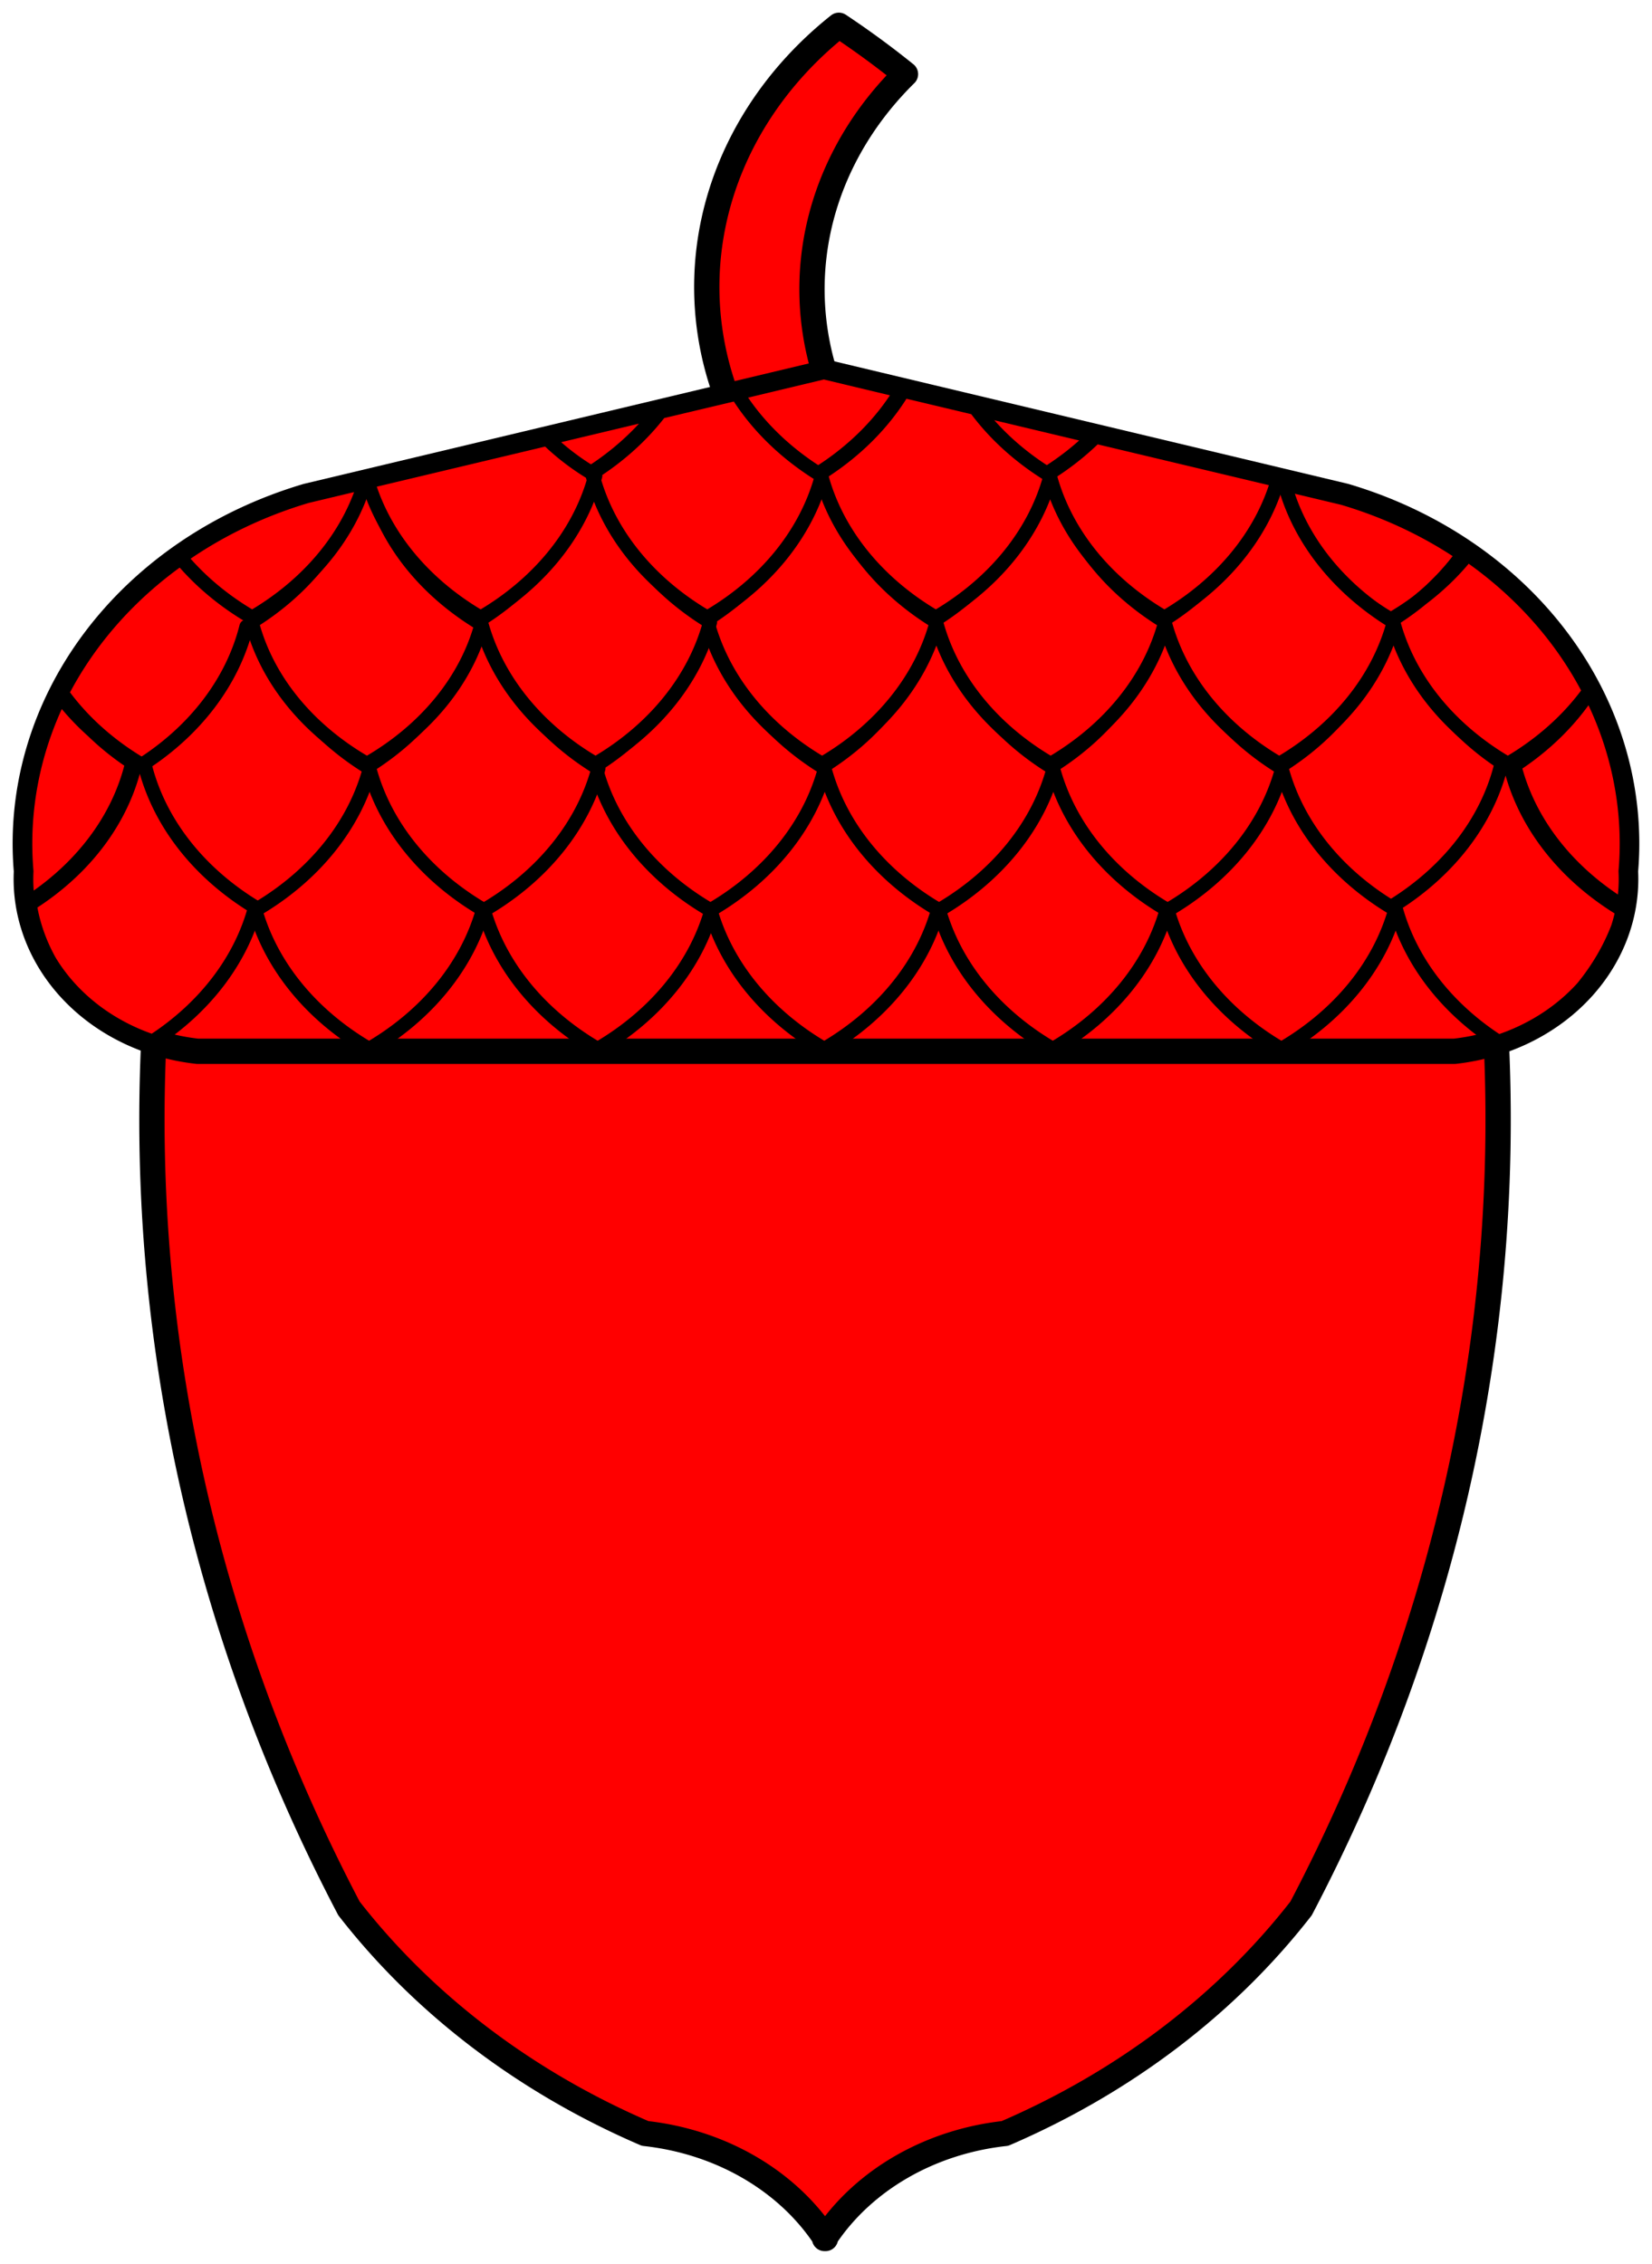 <?xml version="1.0" encoding="UTF-8" standalone="no"?>
<!-- Generated by Microsoft Visio 11.0, SVG Export, v1.0 Acorn.svg Page-1 -->

<svg
   xmlns:v="http://schemas.microsoft.com/visio/2003/SVGExtensions/"
   xmlns:dc="http://purl.org/dc/elements/1.1/"
   xmlns:cc="http://creativecommons.org/ns#"
   xmlns:rdf="http://www.w3.org/1999/02/22-rdf-syntax-ns#"
   xmlns:svg="http://www.w3.org/2000/svg"
   xmlns="http://www.w3.org/2000/svg"
   xmlns:sodipodi="http://sodipodi.sourceforge.net/DTD/sodipodi-0.dtd"
   xmlns:inkscape="http://www.inkscape.org/namespaces/inkscape"
   width="1.96in"
   height="2.685in"
   viewBox="0 0 141.126 193.32"
   xml:space="preserve"
   color-interpolation-filters="sRGB"
   class="st3"
   id="svg2"
   version="1.1"
   inkscape:version="0.48.2 r9819"
   sodipodi:docname="Acorn.svg"><title
   id="title3187">Acorn</title><defs
   id="defs208" /><sodipodi:namedview
   pagecolor="#ffffff"
   bordercolor="#666666"
   borderopacity="1"
   objecttolerance="10"
   gridtolerance="10"
   guidetolerance="10"
   inkscape:pageopacity="0"
   inkscape:pageshadow="2"
   inkscape:window-width="740"
   inkscape:window-height="480"
   id="namedview206"
   showgrid="false"
   inkscape:zoom="0.9766191"
   inkscape:cx="88.203598"
   inkscape:cy="120.825"
   inkscape:window-x="0"
   inkscape:window-y="0"
   inkscape:window-maximized="0"
   inkscape:current-layer="svg2" />
	
	<v:documentProperties
   v:langID="1033"
   v:viewMarkup="false" />

	<style
   type="text/css"
   id="style6">
	
		.st1 {fill:#ff0000;stroke:#000000;stroke-linecap:round;stroke-linejoin:round;stroke-width:2.16}
		.st2 {fill:#ff0000;stroke:#000000;stroke-linecap:round;stroke-linejoin:round;stroke-width:1.2}
		.st3 {fill:none;fill-rule:evenodd;font-size:12px;overflow:visible;stroke-linecap:square;stroke-miterlimit:3}
	
	</style>

	<g
   v:mID="0"
   v:index="1"
   v:groupContext="foregroundPage"
   id="g8">
		<title
   id="title10">Page-1</title>
		<v:pageProperties
   v:drawingScale="1"
   v:pageScale="1"
   v:drawingUnits="19"
   v:shadowOffsetX="9"
   v:shadowOffsetY="-9" />
		<g
   id="group2-1"
   transform="translate(2.16,-2.16)"
   v:mID="2"
   v:groupContext="group">
			<title
   id="title13">Acorn</title>
			<g
   id="shape3-2"
   v:mID="3"
   v:groupContext="shape"
   transform="translate(58.222,-152.474)">
				<title
   id="title16">Sheet.3</title>
				<path
   d="M3.53 192.43 A33.888 29.931 178.98 0 1 11.28 156.79 A77.96 68.091 0 0 1 16.97 160.96 A31.668 27.659         -180 0 0 13.12 192.99 A17.872 15.609 0 0 1 3.53 192.43 Z"
   class="st1"
   id="path18" />
			</g>
			<g
   id="group4-4"
   v:mID="4"
   v:groupContext="group">
				<title
   id="title21">Sheet.4</title>
				<g
   id="shape5-5"
   v:mID="5"
   v:groupContext="shape"
   transform="translate(10.82,2.84217E-014)">
					<title
   id="title24">Sheet.5</title>
					<path
   d="M57.5 193.26 L57.54 193.32 L57.54 193.2 A20.731 18.107 0 0 1 72.87 184.35 A65.72 57.4 -180 0          0 98.17 165.13 A185.106 161.672 -180 0 0 114.68 88.25 L57.54 88.25 L57.46 88.25 L0.32 88.25 A185.106          161.672 -180 0 0 16.83 165.13 A65.72 57.4 -180 0 0 42.13 184.35 A20.731 18.107 0 0 1 57.46          193.2 L57.46 193.32 L57.5 193.26 Z"
   class="st1"
   id="path26" />
				</g>
				<g
   id="shape6-7"
   v:mID="6"
   v:groupContext="shape"
   transform="translate(0,-101.387)">
					<title
   id="title29">Sheet.6</title>
					<path
   d="M68.4 193.32 L122.11 193.32 A16.679 14.824 -180 0 0 136.7 177.94 A35.183 31.269 -180 0 0 112.74 145.91          L68.4 135.34 L24.07 145.91 A35.183 31.269 -180 0 0 0.1 177.94 A16.679 14.824 -180 0 0 14.7 193.32          L68.4 193.32 Z"
   class="st1"
   id="path31" />
				</g>
				<g
   id="group7-9"
   transform="translate(0,-101.547)"
   v:mID="7"
   v:groupContext="group">
					<title
   id="title34">Sheet.7</title>
					<g
   id="shape8-10"
   v:mID="8"
   v:groupContext="shape"
   transform="translate(67.805,-48.734)">
						<title
   id="title37">Sheet.8</title>
						<path
   d="M0.04 193.32 L0.06 193.23 L0 193.19 L0.04 193.32 Z"
   class="st2"
   id="path39" />
					</g>
					<g
   id="shape9-12"
   v:mID="9"
   v:groupContext="shape"
   transform="translate(87.332,-48.734)">
						<title
   id="title42">Sheet.9</title>
						<path
   d="M0.04 193.32 L0.06 193.23 L0 193.19 L0.04 193.32 Z"
   class="st2"
   id="path44" />
					</g>
					<g
   id="shape10-14"
   v:mID="10"
   v:groupContext="shape"
   transform="translate(60.62,-49.026)">
						<title
   id="title47">Sheet.10</title>
						<path
   d="M0 186.34 A24.692 20.113 -180 0 0 7.19 193.32 A24.692 20.113 0 0 1 7.14 193.15 A24.692 20.113           -180 0 0 14.2 186.1 L7.6 184.52 L0 186.34 Z"
   class="st2"
   id="path49" />
					</g>
					<g
   id="shape11-16"
   v:mID="11"
   v:groupContext="shape"
   transform="translate(80.98,-49.026)">
						<title
   id="title52">Sheet.11</title>
						<path
   d="M0 187.57 A24.692 20.113 -180 0 0 6.35 193.32 A24.692 20.113 0 0 1 6.31 193.15 A24.692 20.113           -180 0 0 10.27 190.02 L0 187.57 Z"
   class="st2"
   id="path54" />
					</g>
					<g
   id="shape12-18"
   v:mID="12"
   v:groupContext="shape"
   transform="translate(106.984,-36.679)">
						<title
   id="title57">Sheet.12</title>
						<path
   d="M0 181.58 A24.692 20.113 -180 0 0 9.61 193.24 L9.61 193.32 L9.67 193.28 L9.74 193.32 L9.74 193.24           A24.692 20.113 -180 0 0 12.12 191.66 A24.692 20.113 -180 0 0 15.82 187.73 A35.183 31.269           -180 0 0 5.57 182.91 L0 181.58 Z"
   class="st2"
   id="path59" />
					</g>
					<g
   id="shape13-20"
   v:mID="13"
   v:groupContext="shape"
   transform="translate(119.103,-38.339)">
						<title
   id="title62">Sheet.13</title>
						<path
   d="M3.7 189.39 A24.692 20.113 0 0 1 0 193.32 A24.692 20.113 -180 0 0 3.91 189.54 A35.183 31.269           -180 0 0 3.7 189.39 Z"
   class="st2"
   id="path64" />
					</g>
					<g
   id="shape14-22"
   v:mID="14"
   v:groupContext="shape"
   transform="translate(44.407,-49.174)">
						<title
   id="title67">Sheet.14</title>
						<path
   d="M0 190.35 A24.692 20.113 -180 0 0 3.81 193.32 A25.064 20.416 -180 0 0 9.65 188.05 L0 190.35 Z"
   class="st2"
   id="path69" />
					</g>
					<g
   id="shape15-24"
   v:mID="15"
   v:groupContext="shape"
   transform="translate(19.927,-24.186) scale(-1,1)">
						<title
   id="title72">Sheet.15</title>
						<path
   d="M6.39 175.38 A24.692 20.113 0 0 1 2.48 179.17 A24.692 20.113 0 0 1 0 180.96 A24.692 20.113           -180 0 0 9.78 193.24 L9.78 193.32 L9.84 193.28 L9.91 193.32 L9.91 193.24 A24.692 20.113 -180           0 0 16.81 187.07 A35.183 31.269 -180 0 0 6.39 175.38 Z"
   class="st2"
   id="path74" />
					</g>
					<g
   id="shape16-26"
   v:mID="16"
   v:groupContext="shape"
   transform="translate(58.408,2.84217E-014)">
						<title
   id="title77">Sheet.16</title>
						<path
   d="M10.23 169.12 A8.374 6.821 0 0 0 9.84 169.19 A8.374 6.821 -180 0 0 9.08 169.07 A24.692 20.113           0 0 1 0 180.96 A24.692 20.113 -180 0 0 9.78 193.24 L9.78 193.32 L9.84 193.28 L9.91 193.32           L9.91 193.24 A24.692 20.113 -180 0 0 19.63 181.17 A24.692 20.113 0 0 1 10.23 169.12 Z"
   class="st2"
   id="path79" />
					</g>
					<g
   id="shape17-28"
   v:mID="17"
   v:groupContext="shape"
   transform="translate(77.935,2.84217E-014)">
						<title
   id="title82">Sheet.17</title>
						<path
   d="M10.23 169.12 A8.374 6.821 0 0 0 9.84 169.19 A8.374 6.821 -180 0 0 9.08 169.07 A24.692 20.113           0 0 1 0 180.96 A24.692 20.113 -180 0 0 9.78 193.24 L9.78 193.32 L9.84 193.28 L9.91 193.32           L9.91 193.24 A24.692 20.113 -180 0 0 19.63 181.17 A24.692 20.113 0 0 1 10.23 169.12 Z"
   class="st2"
   id="path84" />
					</g>
					<g
   id="shape18-30"
   v:mID="18"
   v:groupContext="shape"
   transform="translate(97.462,2.84217E-014)">
						<title
   id="title87">Sheet.18</title>
						<path
   d="M10.23 169.12 A8.374 6.821 0 0 0 9.84 169.19 A8.374 6.821 -180 0 0 9.08 169.07 A24.692 20.113           0 0 1 0 180.96 A24.692 20.113 -180 0 0 9.78 193.24 L9.78 193.32 L9.84 193.28 L9.91 193.32           L9.91 193.24 A24.692 20.113 -180 0 0 19.63 181.17 A24.692 20.113 0 0 1 10.23 169.12 Z"
   class="st2"
   id="path89" />
					</g>
					<g
   id="shape19-32"
   v:mID="19"
   v:groupContext="shape"
   transform="translate(19.527,2.84217E-014)">
						<title
   id="title92">Sheet.19</title>
						<path
   d="M10.23 169.12 A8.374 6.821 0 0 0 9.84 169.19 A8.374 6.821 -180 0 0 9.08 169.07 A24.692 20.113           0 0 1 0 180.96 A24.692 20.113 -180 0 0 9.78 193.24 L9.78 193.32 L9.84 193.28 L9.91 193.32           L9.91 193.24 A24.692 20.113 -180 0 0 19.63 181.17 A24.692 20.113 0 0 1 10.23 169.12 Z"
   class="st2"
   id="path94" />
					</g>
					<g
   id="shape20-34"
   v:mID="20"
   v:groupContext="shape"
   transform="translate(39.054,2.84217E-014)">
						<title
   id="title97">Sheet.20</title>
						<path
   d="M10.23 169.12 A8.374 6.821 0 0 0 9.84 169.19 A8.374 6.821 -180 0 0 9.08 169.07 A24.692 20.113           0 0 1 0 180.96 A24.692 20.113 -180 0 0 9.78 193.24 L9.78 193.32 L9.84 193.28 L9.91 193.32           L9.91 193.24 A24.692 20.113 -180 0 0 19.63 181.17 A24.692 20.113 0 0 1 10.23 169.12 Z"
   class="st2"
   id="path99" />
					</g>
					<g
   id="shape21-36"
   v:mID="21"
   v:groupContext="shape"
   transform="translate(48.688,-11.852)">
						<title
   id="title102">Sheet.21</title>
						<path
   d="M10.23 169.12 A8.374 6.821 0 0 0 9.84 169.19 A8.374 6.821 -180 0 0 9.08 169.07 A24.692 20.113           0 0 1 0 180.96 A24.692 20.113 -180 0 0 9.78 193.24 L9.78 193.32 L9.84 193.28 L9.91 193.32           L9.91 193.24 A24.692 20.113 -180 0 0 19.63 181.17 A24.692 20.113 0 0 1 10.23 169.12 Z"
   class="st2"
   id="path104" />
					</g>
					<g
   id="shape22-38"
   v:mID="22"
   v:groupContext="shape"
   transform="translate(68.216,-11.852)">
						<title
   id="title107">Sheet.22</title>
						<path
   d="M10.23 169.12 A8.374 6.821 0 0 0 9.84 169.19 A8.374 6.821 -180 0 0 9.08 169.07 A24.692 20.113           0 0 1 0 180.96 A24.692 20.113 -180 0 0 9.78 193.24 L9.78 193.32 L9.84 193.28 L9.91 193.32           L9.91 193.24 A24.692 20.113 -180 0 0 19.63 181.17 A24.692 20.113 0 0 1 10.23 169.12 Z"
   class="st2"
   id="path109" />
					</g>
					<g
   id="shape23-40"
   v:mID="23"
   v:groupContext="shape"
   transform="translate(87.743,-11.852)">
						<title
   id="title112">Sheet.23</title>
						<path
   d="M10.23 169.12 A8.374 6.821 0 0 0 9.84 169.19 A8.374 6.821 -180 0 0 9.08 169.07 A24.692 20.113           0 0 1 0 180.96 A24.692 20.113 -180 0 0 9.78 193.24 L9.78 193.32 L9.84 193.28 L9.91 193.32           L9.91 193.24 A24.692 20.113 -180 0 0 19.63 181.17 A24.692 20.113 0 0 1 10.23 169.12 Z"
   class="st2"
   id="path114" />
					</g>
					<g
   id="shape24-42"
   v:mID="24"
   v:groupContext="shape"
   transform="translate(107.27,-11.852)">
						<title
   id="title117">Sheet.24</title>
						<path
   d="M10.23 169.12 A8.374 6.821 0 0 0 9.84 169.19 A8.374 6.821 -180 0 0 9.08 169.07 A24.692 20.113           0 0 1 0 180.96 A24.692 20.113 -180 0 0 9.78 193.24 L9.78 193.32 L9.84 193.28 L9.91 193.32           L9.91 193.24 A24.692 20.113 -180 0 0 19.63 181.17 A24.692 20.113 0 0 1 10.23 169.12 Z"
   class="st2"
   id="path119" />
					</g>
					<g
   id="shape25-44"
   v:mID="25"
   v:groupContext="shape"
   transform="translate(9.808,-11.852)">
						<title
   id="title122">Sheet.25</title>
						<path
   d="M10.23 169.12 A8.374 6.821 0 0 0 9.84 169.19 A8.374 6.821 -180 0 0 9.08 169.07 A24.692 20.113           0 0 1 0 180.96 A24.692 20.113 -180 0 0 9.78 193.24 L9.78 193.32 L9.84 193.28 L9.91 193.32           L9.91 193.24 A24.692 20.113 -180 0 0 19.63 181.17 A24.692 20.113 0 0 1 10.23 169.12 Z"
   class="st2"
   id="path124" />
					</g>
					<g
   id="shape26-46"
   v:mID="26"
   v:groupContext="shape"
   transform="translate(29.335,-11.852)">
						<title
   id="title127">Sheet.26</title>
						<path
   d="M10.23 169.12 A8.374 6.821 0 0 0 9.84 169.19 A8.374 6.821 -180 0 0 9.08 169.07 A24.692 20.113           0 0 1 0 180.96 A24.692 20.113 -180 0 0 9.78 193.24 L9.78 193.32 L9.84 193.28 L9.91 193.32           L9.91 193.24 A24.692 20.113 -180 0 0 19.63 181.17 A24.692 20.113 0 0 1 10.23 169.12 Z"
   class="st2"
   id="path129" />
					</g>
					<g
   id="shape27-48"
   v:mID="27"
   v:groupContext="shape"
   transform="translate(58.225,-24.346)">
						<title
   id="title132">Sheet.27</title>
						<path
   d="M10.23 169.12 A8.374 6.821 0 0 0 9.84 169.19 A8.374 6.821 -180 0 0 9.08 169.07 A24.692 20.113           0 0 1 0 180.96 A24.692 20.113 -180 0 0 9.78 193.24 L9.78 193.32 L9.84 193.28 L9.91 193.32           L9.91 193.24 A24.692 20.113 -180 0 0 19.63 181.17 A24.692 20.113 0 0 1 10.23 169.12 Z"
   class="st2"
   id="path134" />
					</g>
					<g
   id="shape28-50"
   v:mID="28"
   v:groupContext="shape"
   transform="translate(77.752,-24.346)">
						<title
   id="title137">Sheet.28</title>
						<path
   d="M10.23 169.12 A8.374 6.821 0 0 0 9.84 169.19 A8.374 6.821 -180 0 0 9.08 169.07 A24.692 20.113           0 0 1 0 180.96 A24.692 20.113 -180 0 0 9.78 193.24 L9.78 193.32 L9.84 193.28 L9.91 193.32           L9.91 193.24 A24.692 20.113 -180 0 0 19.63 181.17 A24.692 20.113 0 0 1 10.23 169.12 Z"
   class="st2"
   id="path139" />
					</g>
					<g
   id="shape29-52"
   v:mID="29"
   v:groupContext="shape"
   transform="translate(97.279,-24.346)">
						<title
   id="title142">Sheet.29</title>
						<path
   d="M10.23 169.12 A8.374 6.821 0 0 0 9.84 169.19 A8.374 6.821 -180 0 0 9.08 169.07 A24.692 20.113           0 0 1 0 180.96 A24.692 20.113 -180 0 0 9.78 193.24 L9.78 193.32 L9.84 193.28 L9.91 193.32           L9.91 193.24 A24.692 20.113 -180 0 0 19.63 181.17 A24.692 20.113 0 0 1 10.23 169.12 Z"
   class="st2"
   id="path144" />
					</g>
					<g
   id="shape30-54"
   v:mID="30"
   v:groupContext="shape"
   transform="translate(19.344,-24.346)">
						<title
   id="title147">Sheet.30</title>
						<path
   d="M10.23 169.51 A8.374 6.713 0 0 0 9.84 169.57 A8.374 6.713 -180 0 0 9.08 169.45 A24.692           19.796 0 0 1 -0 181.16 A24.692 19.796 -180 0 0 9.78 193.24 L9.78 193.32 L9.84 193.28 L9.91           193.32 L9.91 193.24 A24.692 19.796 -180 0 0 19.63 181.36 A24.692 19.796 0 0 1 10.23 169.51           Z"
   class="st2"
   id="path149" />
					</g>
					<g
   id="shape31-56"
   v:mID="31"
   v:groupContext="shape"
   transform="translate(38.871,-24.346)">
						<title
   id="title152">Sheet.31</title>
						<path
   d="M10.23 169.12 A8.374 6.821 0 0 0 9.84 169.19 A8.374 6.821 -180 0 0 9.08 169.07 A24.692 20.113           0 0 1 0 180.96 A24.692 20.113 -180 0 0 9.78 193.24 L9.78 193.32 L9.84 193.28 L9.91 193.32           L9.91 193.24 A24.692 20.113 -180 0 0 19.63 181.17 A24.692 20.113 0 0 1 10.23 169.12 Z"
   class="st2"
   id="path154" />
					</g>
					<g
   id="shape32-58"
   v:mID="32"
   v:groupContext="shape"
   transform="translate(-9.99201E-015,-12.514)">
						<title
   id="title157">Sheet.32</title>
						<path
   d="M0.24 193.32 A24.692 20.113 -180 0 0 9.08 181.59 A8.374 6.821 0 0 1 9.65 181.67 A24.692 20.113           0 0 1 5.78 178.65 A24.692 20.113 0 0 1 2.99 175.64 A35.183 31.269 -180 0 0 0.1 190.62 A16.679           14.824 -180 0 0 0.24 193.32 Z"
   class="st2"
   id="path159" />
					</g>
					<g
   id="shape33-60"
   v:mID="33"
   v:groupContext="shape"
   transform="translate(13.236,-36.839)">
						<title
   id="title162">Sheet.33</title>
						<path
   d="M0 188.14 A24.692 20.113 -180 0 0 6.08 193.24 L6.08 193.32 L6.14 193.28 L6.21 193.32 L6.21 193.24           A24.692 20.113 -180 0 0 15.77 181.73 L10.83 182.91 A35.183 31.269 -180 0 0 0 188.14 Z"
   class="st2"
   id="path164" />
					</g>
					<g
   id="shape34-62"
   v:mID="34"
   v:groupContext="shape"
   transform="translate(0.376,-0.677)">
						<title
   id="title167">Sheet.34</title>
						<path
   d="M1.71 186.48 A16.679 14.824 -180 0 0 10.51 193.32 A24.692 20.113 -180 0 0 19.26 181.85 A24.692           20.113 0 0 1 9.85 169.8 A8.374 6.821 -180 0 0 9.47 169.87 A8.374 6.821 -180 0 0 9.28           169.83 A26.698 21.753 -1.01 0 0 8.99 169.67 A24.085 19.62 179.48 0 1 0 181.59 A17.974           15.974 -0.28 0 0 1.71 186.48 Z"
   class="st2"
   id="path169" />
					</g>
					<g
   id="shape35-64"
   v:mID="35"
   v:groupContext="shape"
   transform="translate(29.259,-36.839)">
						<title
   id="title172">Sheet.35</title>
						<path
   d="M0 181.67 A24.692 20.113 -180 0 0 9.58 193.24 L9.58 193.32 L9.65 193.28 L9.71 193.32 L9.71 193.24           A24.692 20.113 -180 0 0 19.32 181.57 A24.692 20.113 0 0 1 19.17 181 L19.16 180.96 A21.858           17.805 0 0 1 15.33 178.02 L0 181.67 Z"
   class="st2"
   id="path174" />
					</g>
					<g
   id="shape36-66"
   v:mID="36"
   v:groupContext="shape"
   transform="translate(48.417,-36.839)">
						<title
   id="title177">Sheet.36</title>
						<path
   d="M5.82 175.71 A24.692 20.113 0 0 1 0 180.96 a0.97 0.79 -180 0 0 0.279 0.21 A24.692           20.113 0 0 1 0.17 181.57 A24.692 20.113 -180 0 0 9.78 193.24 L9.78 193.32 L9.84 193.28 L9.91           193.32 L9.91 193.24 A24.692 20.113 -180 0 0 19.61 181.27 L19.57 181.13 A24.692 20.113 0           0 1 12.39 174.15 L5.82 175.71 Z"
   class="st2"
   id="path179" />
					</g>
					<g
   id="shape37-68"
   v:mID="37"
   v:groupContext="shape"
   transform="translate(67.944,-36.839)">
						<title
   id="title182">Sheet.37</title>
						<path
   d="M7.05 173.91 A24.692 20.113 0 0 1 0 180.96 A24.692 20.113 -180 0 0 0.04 181.13 L0.11 181.17           L0.08 181.27 A24.692 20.113 -180 0 0 9.78 193.24 L9.78 193.32 L9.84 193.28 L9.91 193.32 L9.91           193.24 A24.692 20.113 -180 0 0 19.61 181.27 L19.57 181.13 A24.692 20.113 0 0 1 13.22 175.38           L7.05 173.91 Z"
   class="st2"
   id="path184" />
					</g>
					<g
   id="shape38-70"
   v:mID="38"
   v:groupContext="shape"
   transform="translate(87.471,-36.839)">
						<title
   id="title187">Sheet.38</title>
						<path
   d="M3.96 177.83 A24.692 20.113 0 0 1 0 180.96 A24.692 20.113 -180 0 0 0.04 181.13 L0.11 181.17           L0.08 181.27 A24.692 20.113 -180 0 0 9.78 193.24 L9.78 193.32 L9.84 193.28 L9.91 193.32 L9.91           193.24 A24.692 20.113 -180 0 0 19.53 181.54 L3.96 177.83 Z"
   class="st2"
   id="path189" />
					</g>
					<g
   id="shape39-72"
   v:mID="39"
   v:groupContext="shape"
   transform="translate(116.806,-24.346)">
						<title
   id="title192">Sheet.39</title>
						<path
   d="M6.39 175.38 A24.692 20.113 0 0 1 2.48 179.17 A24.692 20.113 0 0 1 0 180.96 A24.692 20.113           -180 0 0 9.78 193.24 L9.78 193.32 L9.84 193.28 L9.91 193.32 L9.91 193.24 A24.692 20.113 -180           0 0 16.81 187.07 A35.183 31.269 -180 0 0 6.39 175.38 Z"
   class="st2"
   id="path194" />
					</g>
					<g
   id="shape40-74"
   v:mID="40"
   v:groupContext="shape"
   transform="translate(127.096,-12.216)">
						<title
   id="title197">Sheet.40</title>
						<path
   d="M6.53 174.96 A24.692 20.113 0 0 1 -0 181.36 A8.374 6.821 0 0 1 0.12 181.34 A24.692 20.113           -180 0 0 9.42 193.32 A16.679 14.824 -180 0 0 9.61 190.32 A35.183 31.269 -180 0 0 6.53 174.96           Z"
   class="st2"
   id="path199" />
					</g>
					<g
   id="shape41-76"
   v:mID="41"
   v:groupContext="shape"
   transform="translate(116.99,-0.649)">
						<title
   id="title202">Sheet.41</title>
						<path
   d="M19.46 182.07 A24.692 20.113 0 0 1 9.91 169.92 A24.692 20.113 -180 0 0 10.11 169.79 A8.374           6.821 -180 0 0 9.84 169.84 A8.374 6.821 -180 0 0 9.08 169.72 A24.692 20.113 0 0 1 0 181.61           A24.692 20.113 -180 0 0 8.85 193.32 A16.679 14.824 -180 0 0 16.06 188.7 A24.692 20.113           -180 0 0 19.07 183.56 A16.679 14.824 -180 0 0 19.46 182.07 Z"
   class="st2"
   id="path204" />
					</g>
				</g>
			</g>
		</g>
	</g>
</svg>